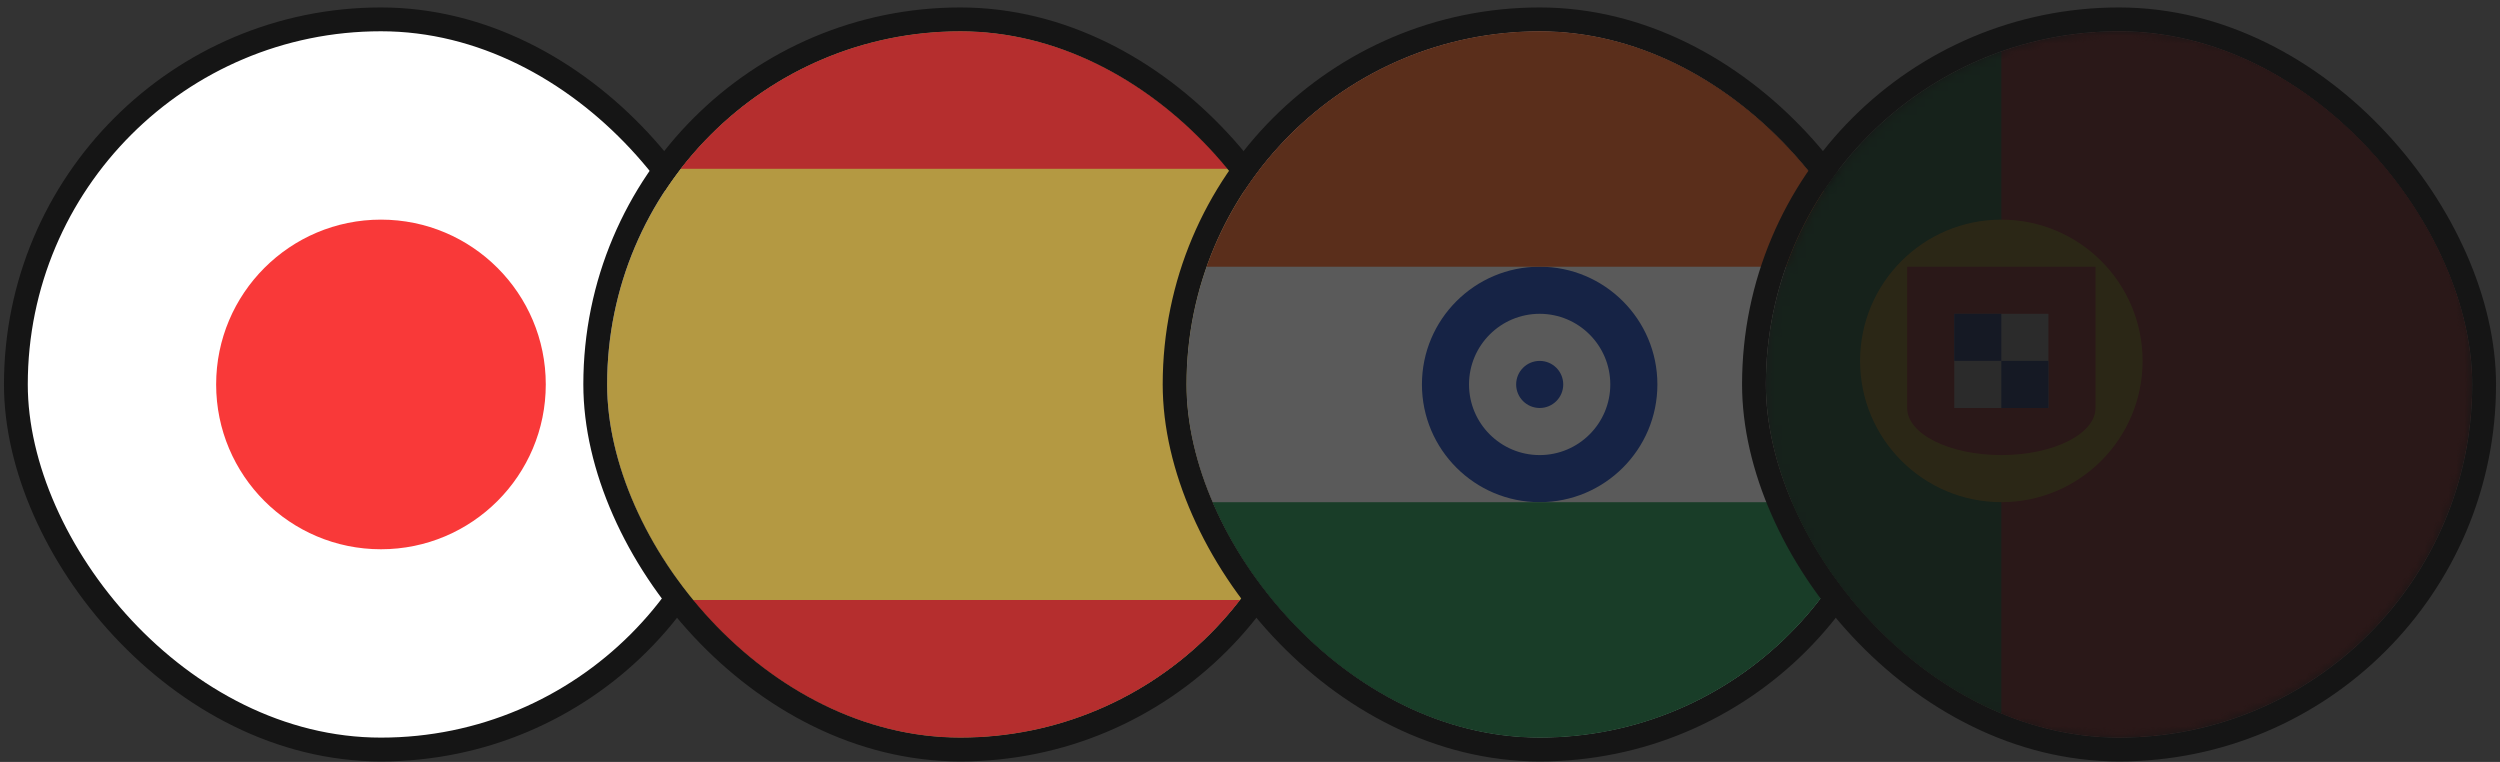 <svg width="315" height="96" viewBox="0 0 315 96" fill="none" xmlns="http://www.w3.org/2000/svg">
<rect x="0" y="0" width="315" height="96" fill="#333333" stroke="none"/>
<rect x="2" y="2.44" width="92" height="92" rx="46" fill="white"/>
<path d="M48.001 69.207C59.47 69.207 68.768 59.909 68.768 48.44C68.768 36.971 59.47 27.673 48.001 27.673C36.532 27.673 27.234 36.971 27.234 48.44C27.234 59.909 36.532 69.207 48.001 69.207Z" fill="#F93939"/>
<rect x="2" y="2.44" width="92" height="92" rx="46" stroke="#151515" stroke-width="3"/>
<g clip-path="url(#clip0_1247_1255)">
<rect x="76.5" y="3.94" width="89" height="89" rx="44.5" fill="white"/>
<g clip-path="url(#clip1_1247_1255)">
<rect x="76.5" y="3.94" width="89" height="89" rx="44.5" fill="#F8D156"/>
<path fill-rule="evenodd" clip-rule="evenodd" d="M64.965 75.601H189.796V92.939H64.965V75.601Z" fill="#F93939"/>
<path fill-rule="evenodd" clip-rule="evenodd" d="M64.656 3.935H189.256V21.273H64.656V3.935Z" fill="#F93939"/>
</g>
<circle cx="121" cy="48.44" r="44.5" fill="#151515" fill-opacity="0.3"/>
</g>
<rect x="75" y="2.44" width="92" height="92" rx="46" stroke="#151515" stroke-width="3"/>
<g clip-path="url(#clip2_1247_1255)">
<rect x="149.5" y="3.94" width="89" height="89" rx="44.5" fill="white"/>
<path fill-rule="evenodd" clip-rule="evenodd" d="M193.997 63.273C202.185 63.273 208.831 56.628 208.831 48.44C208.831 40.252 202.185 33.606 193.997 33.606C185.809 33.606 179.164 40.252 179.164 48.44C179.164 56.628 185.809 63.273 193.997 63.273ZM193.997 57.34C198.91 57.34 202.897 53.352 202.897 48.44C202.897 43.527 198.91 39.54 193.997 39.54C189.085 39.54 185.097 43.527 185.097 48.44C185.097 53.352 189.085 57.34 193.997 57.34Z" fill="#1A47B8"/>
<path d="M194.002 51.407C195.64 51.407 196.968 50.078 196.968 48.44C196.968 46.801 195.64 45.473 194.002 45.473C192.363 45.473 191.035 46.801 191.035 48.44C191.035 50.078 192.363 51.407 194.002 51.407Z" fill="#1A47B8"/>
<path fill-rule="evenodd" clip-rule="evenodd" d="M131.699 63.273H256.299V92.94H131.699V63.273Z" fill="#249F58"/>
<path fill-rule="evenodd" clip-rule="evenodd" d="M131.699 3.94H256.299V33.606H131.699V3.94Z" fill="#FF6C2D"/>
<circle cx="194" cy="48.44" r="44.5" fill="#151515" fill-opacity="0.7"/>
</g>
<rect x="148" y="2.44" width="92" height="92" rx="46" stroke="#151515" stroke-width="3"/>
<g clip-path="url(#clip3_1247_1255)">
<mask id="mask0_1247_1255" style="mask-type:alpha" maskUnits="userSpaceOnUse" x="222" y="3" width="90" height="90">
<path d="M311.5 48.44C311.5 73.016 291.577 92.94 267 92.94C242.423 92.94 222.5 73.016 222.5 48.44C222.5 23.863 242.423 3.94 267 3.94C291.577 3.94 311.5 23.863 311.5 48.44Z" fill="#D9D9D9"/>
</mask>
<g mask="url(#mask0_1247_1255)">
<g clip-path="url(#clip4_1247_1255)">
<rect width="89" height="89" transform="translate(222.5 3.94)" fill="#F93939"/>
<path fill-rule="evenodd" clip-rule="evenodd" d="M210.633 3.94L252.166 3.94V92.94H210.633V3.94Z" fill="#249F58"/>
<path d="M252.167 63.273C261.998 63.273 269.967 55.304 269.967 45.473C269.967 35.642 261.998 27.673 252.167 27.673C242.337 27.673 234.367 35.642 234.367 45.473C234.367 55.304 242.337 63.273 252.167 63.273Z" fill="#FFDA2C"/>
<path fill-rule="evenodd" clip-rule="evenodd" d="M264.034 51.406V33.606H240.301V51.406C240.301 54.682 245.611 57.34 252.167 57.34C258.724 57.34 264.034 54.682 264.034 51.406Z" fill="#F93939"/>
<path fill-rule="evenodd" clip-rule="evenodd" d="M246.234 39.54H258.101V51.407H246.234V39.54Z" fill="white"/>
<path fill-rule="evenodd" clip-rule="evenodd" d="M246.234 39.54H252.168V45.473H246.234V39.54ZM252.168 45.473H258.101V51.407H252.168V45.473Z" fill="#1A47B8"/>
</g>
</g>
<circle cx="267" cy="48.44" r="44.5" fill="#151515" fill-opacity="0.9"/>
</g>
<rect x="221" y="2.44" width="92" height="92" rx="46" stroke="#151515" stroke-width="3"/>
<defs>
<clipPath id="clip0_1247_1255">
<rect x="76.5" y="3.94" width="89" height="89" rx="44.5" fill="white"/>
</clipPath>
<clipPath id="clip1_1247_1255">
<rect x="76.5" y="3.94" width="89" height="89" rx="44.5" fill="white"/>
</clipPath>
<clipPath id="clip2_1247_1255">
<rect x="149.5" y="3.94" width="89" height="89" rx="44.5" fill="white"/>
</clipPath>
<clipPath id="clip3_1247_1255">
<rect x="222.5" y="3.94" width="89" height="89" rx="44.5" fill="white"/>
</clipPath>
<clipPath id="clip4_1247_1255">
<rect width="89" height="89" fill="white" transform="translate(222.5 3.94)"/>
</clipPath>
</defs>
</svg>
